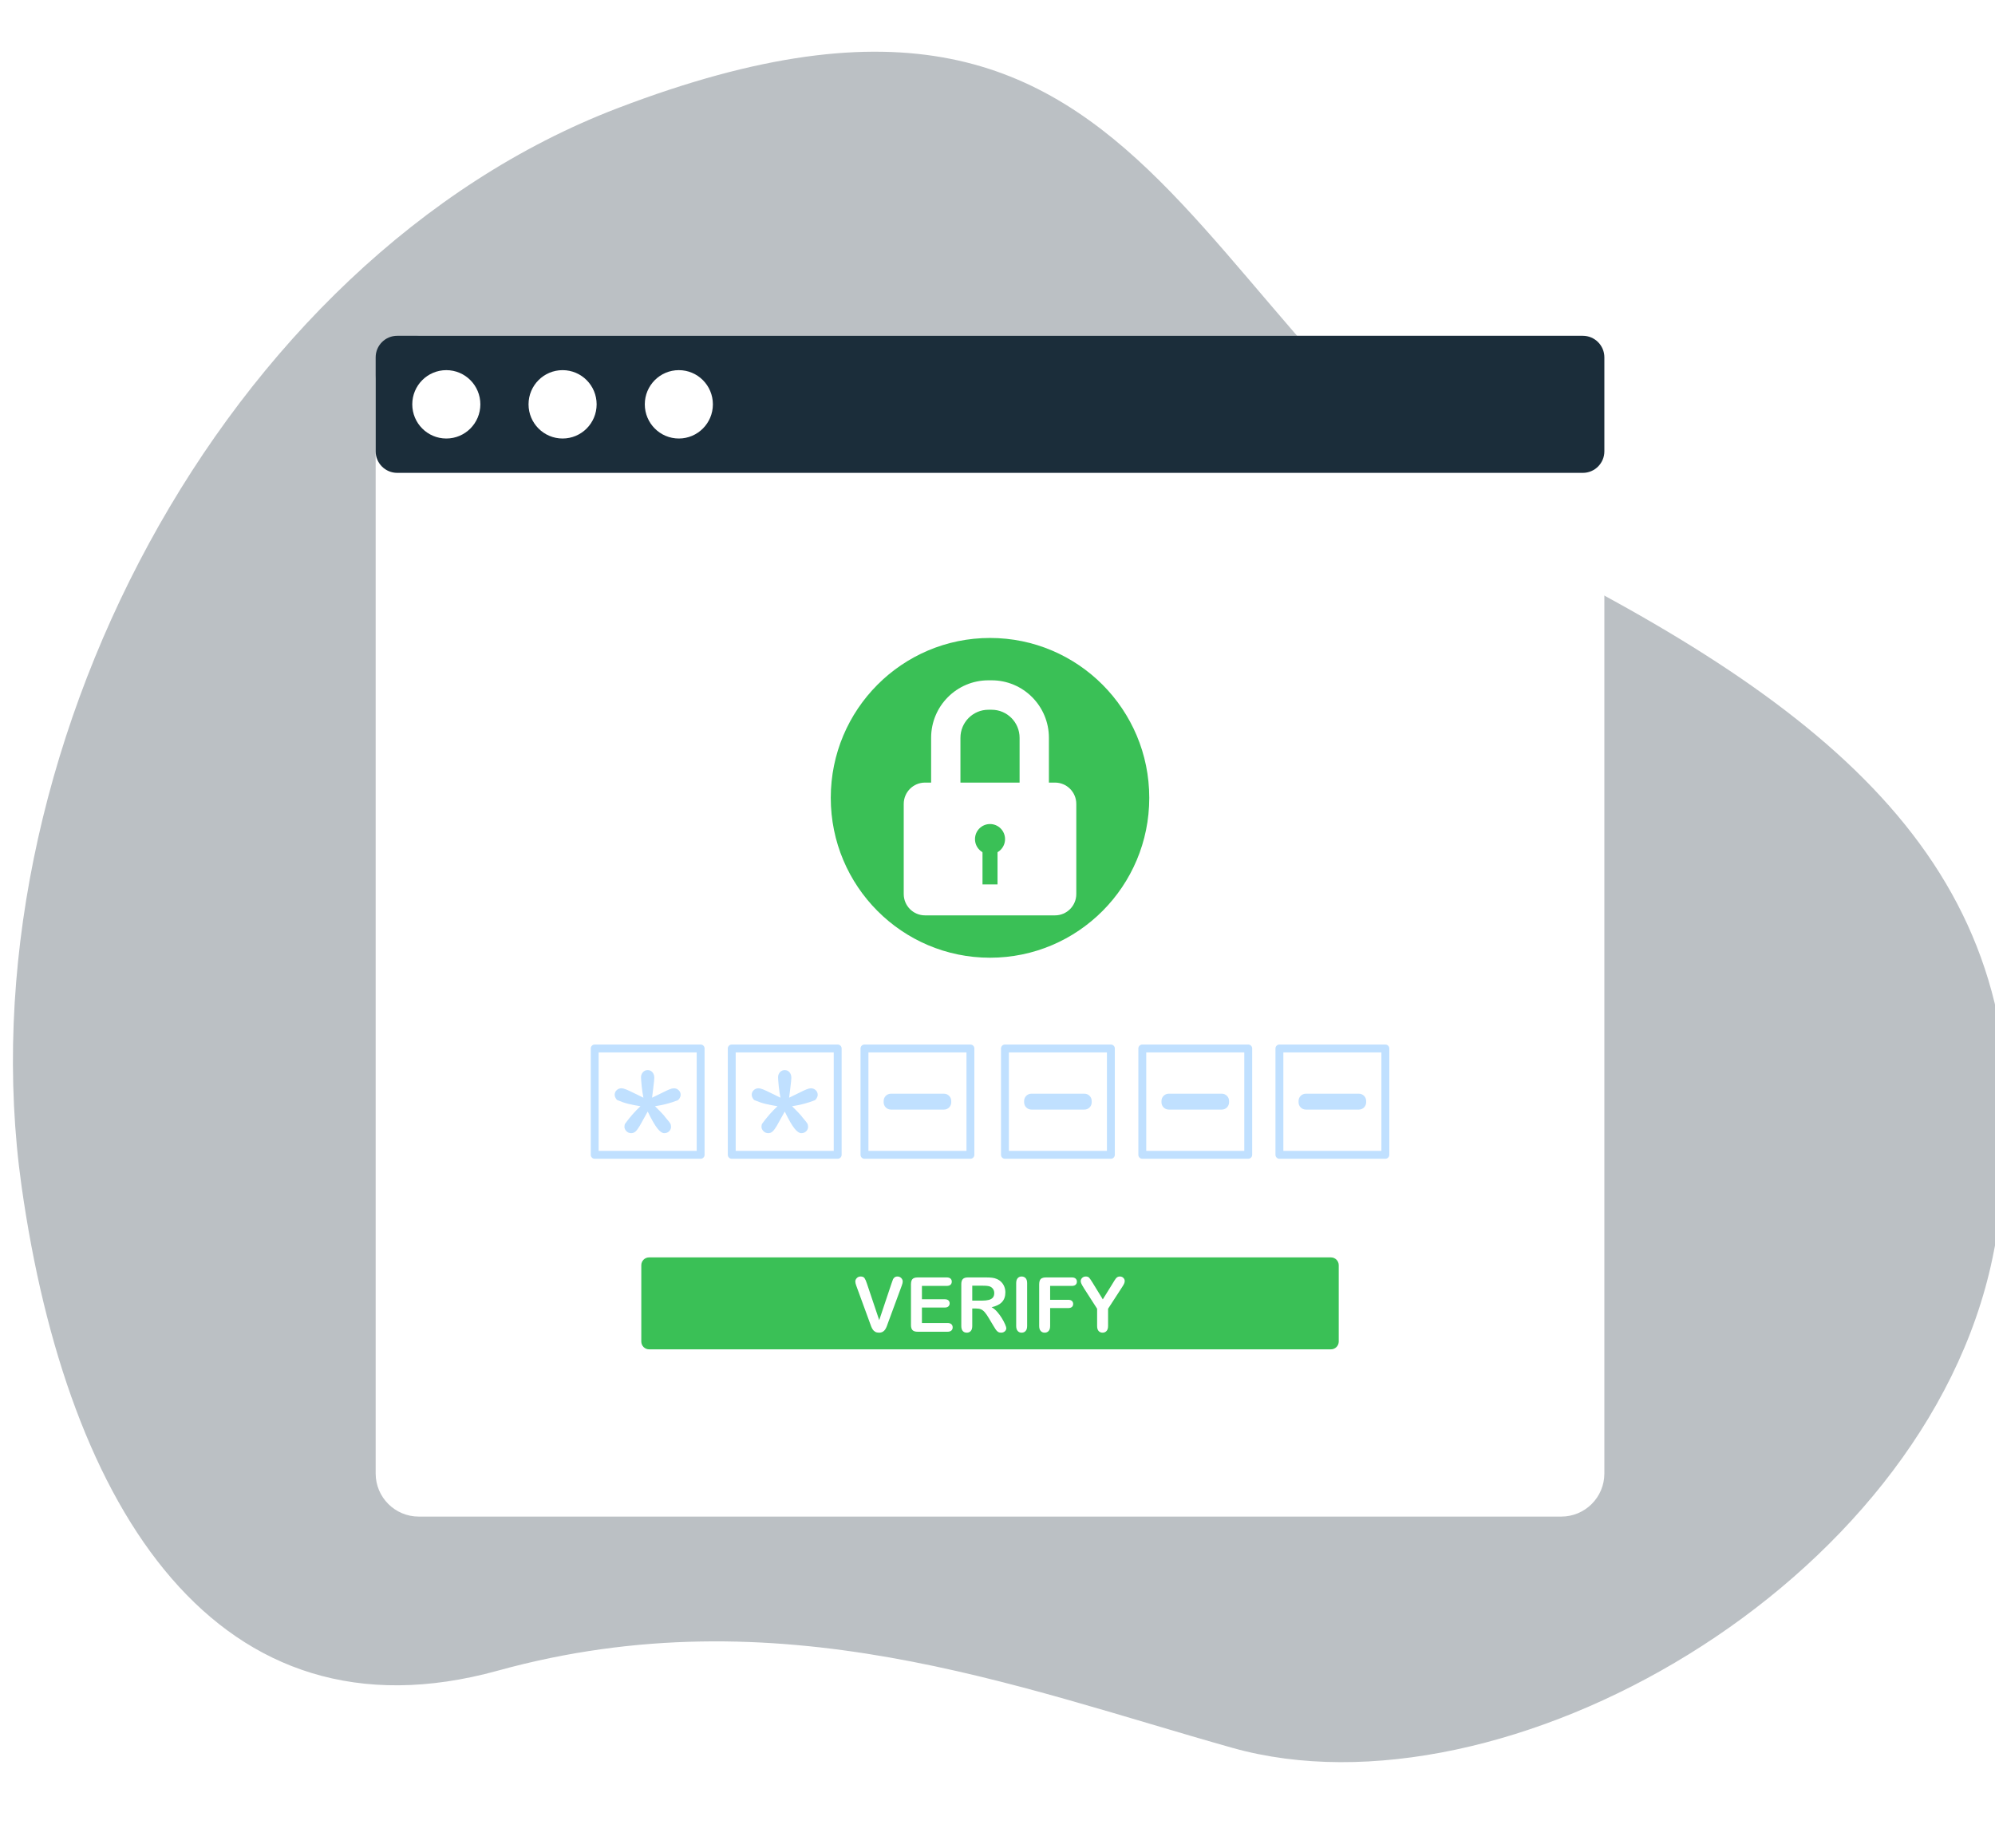 <svg width="463" height="429" viewBox="0 0 463 429" fill="none" xmlns="http://www.w3.org/2000/svg">
<g clip-path="url(#clip0_211_1507)">
<g filter="url(#filter0_d_211_1507)">
<path d="M368.302 134.672C267.311 79.933 272.582 -28.493 140.335 22.108C48.724 57.172 -12 173.08 2.006 272.343C12.585 347.219 47.453 402.734 112.544 384.759C177.635 366.783 232.978 388.601 283.013 402.679C345.966 420.396 443.548 365.028 459.416 289.025C475.283 213.022 437.319 172.082 368.302 134.672Z" fill="#1B2D3A" fill-opacity="0.3"/>
</g>
<path d="M87.184 87.938C87.184 82.415 91.661 77.938 97.184 77.938H362.341C367.864 77.938 372.341 82.415 372.341 87.938V342.001C372.341 347.523 367.864 352.001 362.341 352.001H97.184C91.661 352.001 87.184 347.524 87.184 342.001V87.938Z" fill="white"/>
<path d="M87.184 82.938C87.184 80.177 89.422 77.938 92.184 77.938H367.341C370.102 77.938 372.341 80.177 372.341 82.938V104.752C372.341 107.513 370.102 109.752 367.341 109.752H92.184C89.422 109.752 87.184 107.513 87.184 104.752V82.938Z" fill="#1B2D3A"/>
<path d="M95.68 93.845C95.68 89.464 99.217 85.911 103.582 85.911C107.946 85.911 111.482 89.464 111.482 93.845C111.482 98.227 107.945 101.78 103.582 101.78C99.218 101.78 95.68 98.227 95.68 93.845Z" fill="white"/>
<path d="M122.664 93.845C122.664 89.464 126.201 85.911 130.566 85.911C134.931 85.911 138.467 89.464 138.467 93.845C138.467 98.227 134.93 101.78 130.566 101.78C126.202 101.78 122.664 98.227 122.664 93.845Z" fill="white"/>
<path d="M149.645 93.845C149.645 89.464 153.181 85.911 157.546 85.911C161.911 85.911 165.447 89.464 165.447 93.845C165.447 98.227 161.91 101.78 157.546 101.78C153.183 101.78 149.645 98.227 149.645 93.845Z" fill="white"/>
<path d="M192.805 185.179C192.805 164.685 209.352 148.071 229.763 148.071C250.174 148.071 266.721 164.686 266.721 185.179C266.721 205.672 250.174 222.288 229.763 222.288C209.352 222.288 192.805 205.674 192.805 185.179Z" fill="#3AC056"/>
<path d="M229.386 157.902C222.046 157.902 216.095 163.875 216.095 171.245V181.641H214.673C211.948 181.641 209.738 183.859 209.738 186.596V207.501C209.738 210.238 211.948 212.457 214.673 212.457H244.853C247.578 212.456 249.788 210.238 249.788 207.501V186.596C249.788 183.859 247.578 181.641 244.853 181.641H243.431V171.245C243.431 163.875 237.482 157.902 230.142 157.902H229.386ZM229.386 164.735H230.142C233.724 164.735 236.626 167.649 236.626 171.245V181.641H222.9V171.245C222.9 167.649 225.806 164.735 229.386 164.735Z" fill="white"/>
<path d="M226.277 194.763C226.277 192.829 227.839 191.261 229.764 191.261C231.69 191.261 233.252 192.829 233.252 194.763C233.252 196.698 231.691 198.265 229.764 198.265C227.837 198.265 226.277 196.697 226.277 194.763Z" fill="#3AC056"/>
<path d="M228.02 194.763H231.507V205.273H228.02V194.763Z" fill="#3AC056"/>
<path d="M138.02 243.349H162.605V268.035H138.02V243.349Z" fill="white" stroke="#C0E0FF" stroke-width="1.83" stroke-linejoin="round"/>
<path d="M169.824 243.349H194.409V268.035H169.824V243.349Z" fill="white" stroke="#C0E0FF" stroke-width="1.83" stroke-linejoin="round"/>
<path d="M200.629 243.349H225.215V268.035H200.629V243.349Z" fill="white" stroke="#C0E0FF" stroke-width="1.83" stroke-linejoin="round"/>
<path d="M233.227 243.349H257.812V268.035H233.227V243.349Z" fill="white" stroke="#C0E0FF" stroke-width="1.83" stroke-linejoin="round"/>
<path d="M265.105 243.349H289.69V268.035H265.105V243.349Z" fill="white" stroke="#C0E0FF" stroke-width="1.83" stroke-linejoin="round"/>
<path d="M296.926 243.349H321.511V268.035H296.926V243.349Z" fill="white" stroke="#C0E0FF" stroke-width="1.83" stroke-linejoin="round"/>
<path d="M151.332 254.776C152.13 254.406 152.893 254.036 153.617 253.665C154.342 253.296 154.92 253.024 155.35 252.851C155.78 252.679 156.124 252.592 156.382 252.592C156.812 252.592 157.184 252.737 157.497 253.028C157.81 253.317 157.967 253.678 157.967 254.11C157.967 254.357 157.89 254.612 157.737 254.877C157.582 255.143 157.42 255.313 157.248 255.386C155.663 256.016 153.919 256.472 152.014 256.756C152.359 257.077 152.782 257.502 153.286 258.033C153.79 258.563 154.053 258.847 154.079 258.884C154.262 259.143 154.521 259.464 154.852 259.846C155.184 260.229 155.415 260.528 155.544 260.744C155.673 260.96 155.737 261.222 155.737 261.531C155.737 261.925 155.59 262.27 155.295 262.566C155 262.863 154.619 263.011 154.152 263.011C153.685 263.011 153.159 262.646 152.576 261.919C151.992 261.191 151.241 259.884 150.319 257.996C149.385 259.698 148.758 260.821 148.439 261.364C148.119 261.907 147.812 262.317 147.517 262.595C147.223 262.872 146.885 263.011 146.503 263.011C146.049 263.011 145.671 262.854 145.37 262.539C145.069 262.224 144.918 261.888 144.918 261.531C144.918 261.197 144.98 260.945 145.103 260.771C146.234 259.229 147.412 257.891 148.641 256.756C147.609 256.595 146.688 256.416 145.878 256.219C145.067 256.022 144.206 255.732 143.296 255.35C143.149 255.275 143.005 255.105 142.864 254.841C142.722 254.576 142.652 254.331 142.652 254.11C142.652 253.678 142.809 253.317 143.122 253.028C143.435 252.737 143.794 252.592 144.2 252.592C144.494 252.592 144.863 252.681 145.305 252.86C145.748 253.039 146.31 253.298 146.992 253.638C147.674 253.977 148.451 254.357 149.323 254.776C149.163 253.999 149.032 253.108 148.927 252.102C148.823 251.097 148.77 250.408 148.77 250.038C148.77 249.582 148.915 249.191 149.203 248.864C149.492 248.537 149.864 248.373 150.319 248.373C150.773 248.373 151.126 248.537 151.415 248.864C151.704 249.191 151.848 249.625 151.848 250.168C151.848 250.317 151.826 250.609 151.784 251.047C151.741 251.485 151.679 252.015 151.599 252.639C151.519 253.262 151.43 253.974 151.332 254.776Z" fill="#C0E0FF"/>
<path d="M183.138 254.776C183.936 254.406 184.698 254.036 185.423 253.665C186.148 253.296 186.725 253.024 187.156 252.851C187.585 252.679 187.93 252.592 188.187 252.592C188.617 252.592 188.989 252.737 189.303 253.028C189.616 253.317 189.772 253.678 189.772 254.11C189.772 254.357 189.695 254.612 189.542 254.877C189.388 255.143 189.226 255.313 189.054 255.386C187.468 256.016 185.723 256.472 183.82 256.756C184.163 257.077 184.587 257.502 185.091 258.033C185.594 258.563 185.859 258.847 185.883 258.884C186.068 259.143 186.326 259.464 186.658 259.846C186.99 260.229 187.219 260.528 187.349 260.744C187.478 260.96 187.543 261.222 187.543 261.531C187.543 261.925 187.395 262.27 187.1 262.566C186.805 262.863 186.425 263.011 185.958 263.011C185.49 263.011 184.965 262.646 184.381 261.919C183.798 261.191 183.045 259.884 182.124 257.996C181.191 259.698 180.564 260.821 180.244 261.364C179.925 261.907 179.618 262.317 179.322 262.595C179.028 262.872 178.689 263.011 178.309 263.011C177.855 263.011 177.477 262.854 177.175 262.539C176.875 262.224 176.724 261.888 176.724 261.531C176.724 261.197 176.786 260.945 176.908 260.771C178.039 259.229 179.218 257.891 180.447 256.756C179.415 256.595 178.493 256.416 177.682 256.219C176.871 256.022 176.011 255.732 175.102 255.35C174.955 255.275 174.81 255.105 174.669 254.841C174.528 254.576 174.457 254.331 174.457 254.11C174.457 253.678 174.613 253.317 174.928 253.028C175.24 252.737 175.6 252.592 176.006 252.592C176.3 252.592 176.669 252.681 177.111 252.86C177.553 253.039 178.115 253.298 178.798 253.638C179.48 253.977 180.256 254.357 181.129 254.776C180.969 253.999 180.837 253.108 180.733 252.102C180.628 251.097 180.576 250.408 180.576 250.038C180.576 249.582 180.72 249.191 181.009 248.864C181.298 248.537 181.669 248.373 182.124 248.373C182.578 248.373 182.932 248.537 183.22 248.864C183.509 249.191 183.654 249.625 183.654 250.168C183.654 250.317 183.632 250.609 183.589 251.047C183.547 251.485 183.485 252.015 183.405 252.639C183.325 253.262 183.236 253.974 183.138 254.776Z" fill="#C0E0FF"/>
<path d="M205.078 255.54C205.078 254.607 205.832 253.849 206.762 253.849H219.081C220.012 253.849 220.765 254.607 220.765 255.54V255.844C220.765 256.777 220.012 257.535 219.081 257.535H206.762C205.832 257.535 205.078 256.777 205.078 255.844V255.54Z" fill="#C0E0FF"/>
<path d="M237.676 255.54C237.676 254.607 238.43 253.849 239.359 253.849H251.679C252.609 253.849 253.363 254.607 253.363 255.54V255.844C253.363 256.777 252.609 257.535 251.679 257.535H239.359C238.43 257.535 237.676 256.777 237.676 255.844V255.54Z" fill="#C0E0FF"/>
<path d="M269.555 255.54C269.555 254.607 270.308 253.849 271.238 253.849H283.557C284.488 253.849 285.242 254.607 285.242 255.54V255.844C285.242 256.777 284.488 257.535 283.557 257.535H271.238C270.308 257.535 269.555 256.777 269.555 255.844V255.54Z" fill="#C0E0FF"/>
<path d="M301.371 255.54C301.371 254.607 302.126 253.849 303.056 253.849H315.375C316.305 253.849 317.058 254.607 317.058 255.54V255.844C317.058 256.777 316.305 257.535 315.375 257.535H303.056C302.126 257.535 301.371 256.777 301.371 255.844V255.54Z" fill="#C0E0FF"/>
<path d="M148.832 293.66C148.832 292.656 149.642 291.843 150.641 291.843H308.886C309.886 291.843 310.695 292.656 310.695 293.66V311.366C310.695 312.37 309.886 313.183 308.886 313.183H150.641C149.642 313.183 148.832 312.37 148.832 311.366V293.66Z" fill="#3AC056"/>
<path d="M201.207 297.954L204.049 306.408L206.902 297.893C207.051 297.446 207.161 297.135 207.236 296.961C207.31 296.786 207.433 296.628 207.604 296.487C207.776 296.347 208.01 296.276 208.307 296.276C208.524 296.276 208.725 296.331 208.91 296.44C209.096 296.549 209.241 296.694 209.347 296.875C209.452 297.055 209.506 297.237 209.506 297.421C209.506 297.547 209.489 297.683 209.455 297.829C209.42 297.976 209.377 298.119 209.326 298.259C209.274 298.4 209.223 298.545 209.171 298.694L206.131 306.932C206.023 307.247 205.914 307.548 205.806 307.831C205.697 308.115 205.572 308.364 205.429 308.58C205.286 308.794 205.097 308.971 204.859 309.108C204.623 309.246 204.332 309.315 203.99 309.315C203.647 309.315 203.357 309.247 203.121 309.112C202.883 308.978 202.692 308.8 202.546 308.58C202.401 308.358 202.274 308.107 202.166 307.826C202.058 307.545 201.949 307.247 201.841 306.932L198.851 298.762C198.799 298.613 198.747 298.467 198.692 298.323C198.638 298.18 198.593 298.025 198.555 297.859C198.518 297.693 198.5 297.553 198.5 297.438C198.5 297.146 198.616 296.878 198.851 296.638C199.085 296.397 199.379 296.276 199.733 296.276C200.167 296.276 200.473 296.411 200.654 296.677C200.833 296.944 201.018 297.369 201.207 297.954Z" fill="white"/>
<path d="M219.692 298.461H213.961V301.557H219.238C219.626 301.557 219.916 301.644 220.107 301.82C220.299 301.994 220.395 302.226 220.395 302.512C220.395 302.799 220.3 303.032 220.111 303.213C219.923 303.393 219.632 303.484 219.238 303.484H213.961V307.069H219.889C220.288 307.069 220.59 307.163 220.792 307.349C220.995 307.536 221.096 307.784 221.096 308.093C221.096 308.403 220.995 308.634 220.792 308.82C220.59 309.006 220.288 309.099 219.889 309.099H212.977C212.423 309.099 212.024 308.976 211.782 308.73C211.539 308.483 211.418 308.084 211.418 307.534V298.057C211.418 297.69 211.473 297.391 211.581 297.158C211.69 296.927 211.859 296.757 212.091 296.651C212.321 296.545 212.617 296.492 212.977 296.492H219.692C220.098 296.492 220.398 296.583 220.596 296.763C220.792 296.944 220.89 297.18 220.89 297.472C220.89 297.765 220.792 298.01 220.596 298.19C220.398 298.371 220.098 298.461 219.692 298.461Z" fill="white"/>
<path d="M226.533 303.707H225.642V307.757C225.642 308.291 225.525 308.684 225.29 308.936C225.056 309.189 224.751 309.315 224.374 309.315C223.969 309.315 223.655 309.183 223.432 308.919C223.21 308.655 223.098 308.268 223.098 307.757V298.057C223.098 297.507 223.221 297.108 223.467 296.861C223.712 296.615 224.108 296.492 224.657 296.492H228.794C229.365 296.492 229.853 296.516 230.258 296.565C230.664 296.613 231.029 296.712 231.355 296.861C231.749 297.027 232.097 297.266 232.4 297.576C232.702 297.885 232.932 298.245 233.089 298.655C233.246 299.065 233.325 299.499 233.325 299.957C233.325 300.898 233.061 301.649 232.532 302.211C232.005 302.773 231.203 303.172 230.129 303.407C230.58 303.648 231.012 304.003 231.423 304.473C231.834 304.942 232.201 305.443 232.524 305.973C232.846 306.504 233.097 306.982 233.278 307.41C233.457 307.837 233.547 308.13 233.547 308.291C233.547 308.451 233.495 308.622 233.389 308.786C233.284 308.949 233.139 309.077 232.956 309.172C232.773 309.267 232.562 309.315 232.322 309.315C232.037 309.315 231.797 309.247 231.603 309.112C231.408 308.978 231.242 308.807 231.102 308.6C230.962 308.394 230.772 308.09 230.532 307.689L229.514 305.986C229.148 305.361 228.82 304.885 228.533 304.558C228.244 304.232 227.951 304.009 227.654 303.888C227.358 303.768 226.984 303.707 226.533 303.707ZM227.989 298.409H225.642V301.876H227.921C228.532 301.876 229.045 301.822 229.462 301.716C229.878 301.61 230.197 301.43 230.417 301.174C230.636 300.919 230.746 300.569 230.746 300.121C230.746 299.772 230.658 299.463 230.481 299.197C230.304 298.93 230.058 298.73 229.744 298.598C229.447 298.472 228.863 298.409 227.989 298.409Z" fill="white"/>
<path d="M235.836 307.757V297.824C235.836 297.308 235.954 296.922 236.188 296.664C236.422 296.406 236.724 296.276 237.096 296.276C237.467 296.276 237.788 296.405 238.024 296.659C238.262 296.915 238.38 297.303 238.38 297.824V307.757C238.38 308.279 238.262 308.669 238.024 308.927C237.788 309.185 237.478 309.315 237.096 309.315C236.713 309.315 236.429 309.184 236.191 308.924C235.955 308.662 235.836 308.273 235.836 307.757Z" fill="white"/>
<path d="M248.727 298.461H243.716V301.687H247.904C248.293 301.687 248.583 301.774 248.773 301.948C248.965 302.124 249.06 302.357 249.06 302.65C249.06 302.942 248.963 303.174 248.769 303.346C248.575 303.518 248.287 303.604 247.904 303.604H243.716V307.757C243.716 308.285 243.598 308.677 243.36 308.932C243.124 309.186 242.82 309.315 242.449 309.315C242.078 309.315 241.765 309.185 241.528 308.927C241.291 308.669 241.172 308.279 241.172 307.757V298.057C241.172 297.69 241.227 297.391 241.335 297.158C241.444 296.927 241.614 296.757 241.845 296.651C242.076 296.545 242.371 296.492 242.731 296.492H248.727C249.132 296.492 249.434 296.583 249.63 296.763C249.828 296.944 249.926 297.18 249.926 297.472C249.926 297.765 249.828 298.01 249.63 298.19C249.434 298.371 249.132 298.461 248.727 298.461Z" fill="white"/>
<path d="M254.619 307.757V303.759L251.553 298.986C251.285 298.556 251.095 298.22 250.983 297.979C250.872 297.738 250.816 297.53 250.816 297.352C250.816 297.06 250.929 296.807 251.154 296.595C251.381 296.383 251.658 296.276 251.989 296.276C252.338 296.276 252.601 296.376 252.782 296.573C252.961 296.772 253.232 297.165 253.592 297.756L255.939 301.583L258.311 297.756C258.453 297.521 258.573 297.323 258.67 297.163C258.767 297.002 258.875 296.852 258.991 296.711C259.109 296.571 259.238 296.463 259.381 296.389C259.523 296.314 259.698 296.276 259.904 296.276C260.224 296.276 260.491 296.382 260.704 296.591C260.919 296.8 261.025 297.042 261.025 297.318C261.025 297.541 260.972 297.765 260.863 297.988C260.755 298.212 260.568 298.522 260.306 298.917L257.163 303.759V307.757C257.163 308.279 257.043 308.669 256.803 308.927C256.563 309.185 256.258 309.315 255.887 309.315C255.516 309.315 255.204 309.186 254.97 308.932C254.736 308.677 254.619 308.285 254.619 307.757Z" fill="white"/>
</g>
<defs>
<filter id="filter0_d_211_1507" x="0" y="9" width="466" height="400" filterUnits="userSpaceOnUse" color-interpolation-filters="sRGB">
<feFlood flood-opacity="0" result="BackgroundImageFix"/>
<feColorMatrix in="SourceAlpha" type="matrix" values="0 0 0 0 0 0 0 0 0 0 0 0 0 0 0 0 0 0 127 0" result="hardAlpha"/>
<feOffset dx="3" dy="3"/>
<feColorMatrix type="matrix" values="0 0 0 0 0 0 0 0 0 0 0 0 0 0 0 0 0 0 0.08 0"/>
<feBlend mode="normal" in2="BackgroundImageFix" result="effect1_dropShadow_211_1507"/>
<feBlend mode="normal" in="SourceGraphic" in2="effect1_dropShadow_211_1507" result="shape"/>
</filter>
<clipPath id="clip0_211_1507">
<rect width="463" height="429" fill="white"/>
</clipPath>
</defs>
</svg>
